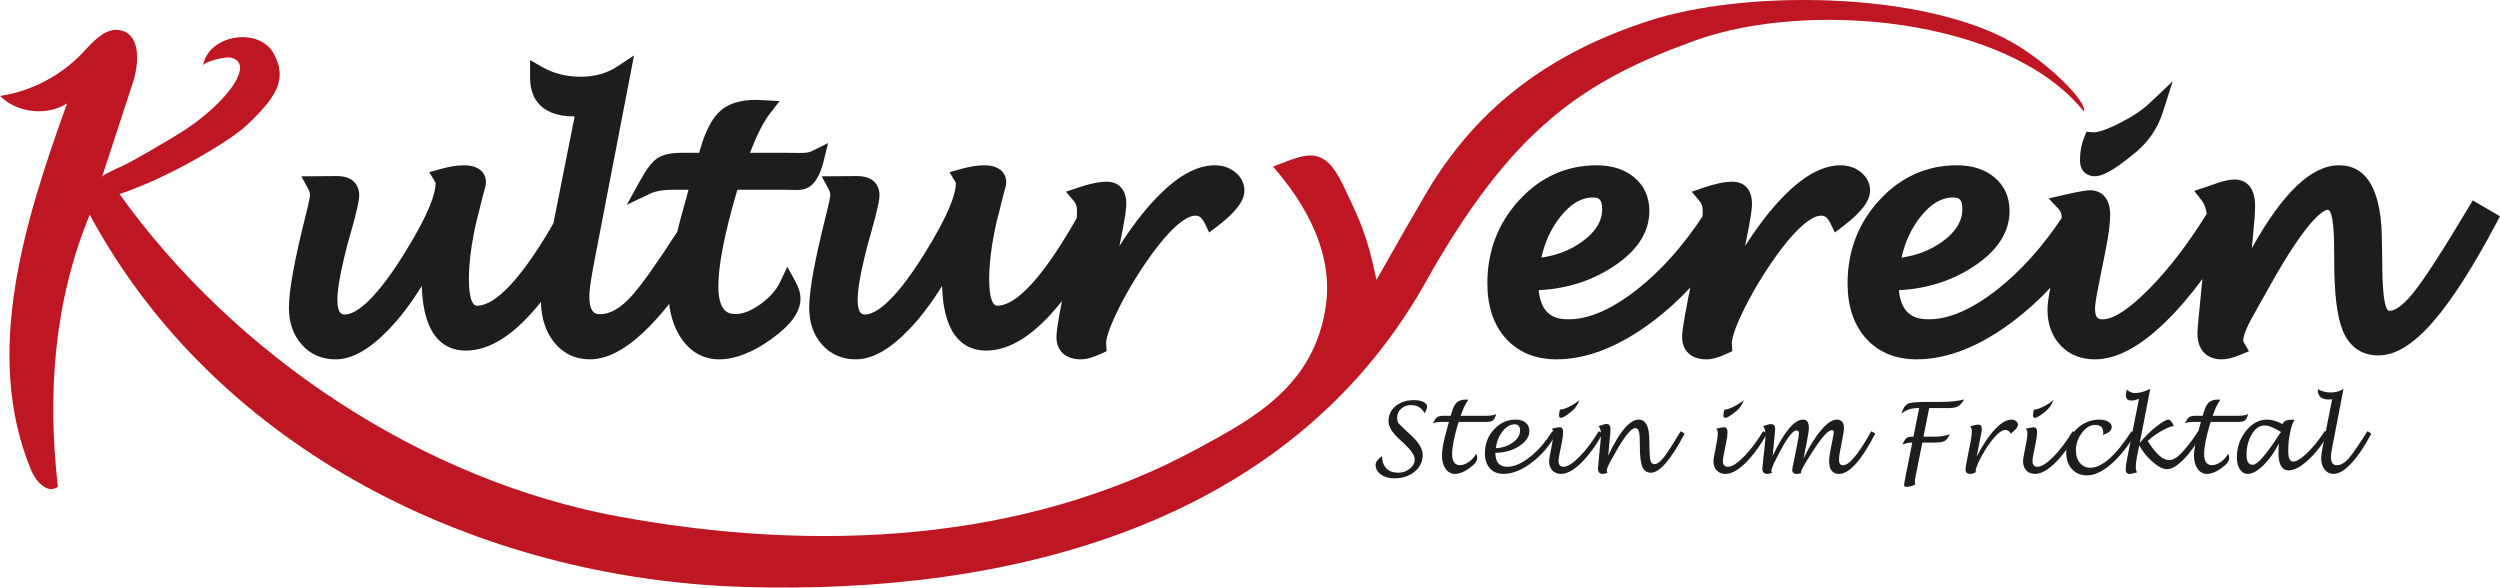 <?xml version="1.0" encoding="UTF-8"?> <svg xmlns="http://www.w3.org/2000/svg" id="Ebene_1" viewBox="0 0 459.22 107.926"><defs><style>.cls-1{fill:#be1622;}.cls-2{fill:#1d1d1b;}</style></defs><path class="cls-2" d="M253.863,83.765c0,.955.262,1.705.787,2.25.523.545,1.249.817,2.175.817.82,0,1.532-.246,2.136-.738s.905-1.069.905-1.731c0-.709-.665-1.685-1.995-2.927l-.967-.896c-1.236-1.148-1.854-2.206-1.854-3.173,0-1.125.439-2.051,1.318-2.777s1.998-1.09,3.357-1.09c.721,0,1.304.11,1.749.33s.668.505.668.856c0,.346-.158.747-.475,1.204-.51-.984-1.339-1.477-2.487-1.477-.715,0-1.317.222-1.806.664-.49.442-.734.988-.734,1.639,0,.434.08.765.242.993.16.229.66.727,1.498,1.494l.791.729c1.441,1.342,2.162,2.546,2.162,3.612,0,1.242-.492,2.272-1.477,3.09s-2.224,1.226-3.718,1.226c-1.002,0-1.83-.234-2.483-.703s-.979-1.061-.979-1.775c0-.486.396-1.025,1.187-1.617Z"></path><path class="cls-2" d="M271.12,83.352c.158.287.237.539.237.756,0,.574-.485,1.209-1.455,1.903s-1.853,1.041-2.649,1.041c-.703,0-1.276-.313-1.718-.94-.443-.627-.664-1.436-.664-2.426,0-1.102.29-2.669.87-4.702l.404-1.477h-1.485c-.621,0-1.116.088-1.485.264.34-.617.621-1.004.844-1.161s.601-.236,1.134-.236h1.327l.176-.608c.27-.904.592-1.526.967-1.864s.938-.507,1.688-.507c.088,0,.229.006.422.018-.457.588-.932,1.575-1.424,2.962h4.641c.814,0,1.436-.105,1.863-.317-.146.601-.342.992-.585,1.176s-.695.275-1.357.275h-4.939c-.059.193-.103.337-.132.431-.709,2.414-1.063,4.236-1.063,5.467,0,1.359.489,2.039,1.468,2.039.504,0,1.053-.214,1.647-.642s1.019-.911,1.271-1.45Z"></path><path class="cls-2" d="M274.683,83.173c0,1.713.727,2.569,2.18,2.569,1.26,0,2.648-.599,4.166-1.798,1.518-1.198,2.886-2.776,4.104-4.735l.747.412c-1.148,2.144-2.642,3.918-4.478,5.323-1.838,1.405-3.579,2.107-5.226,2.107-1.055,0-1.889-.34-2.501-1.02s-.918-1.608-.918-2.786c0-1.699.555-3.152,1.666-4.359,1.109-1.207,2.447-1.811,4.012-1.811.756,0,1.36.19,1.814.571s.682.89.682,1.528c0,1.049-.632,1.977-1.895,2.785-1.263.808-2.714,1.212-4.354,1.212ZM274.753,82.329c1.225-.064,2.274-.415,3.151-1.052.875-.637,1.313-1.373,1.313-2.209,0-.748-.334-1.122-1.002-1.122-.797,0-1.532.427-2.206,1.28-.674.853-1.093,1.888-1.257,3.103Z"></path><path class="cls-2" d="M294.401,79.64c-1.324,2.321-2.663,4.137-4.017,5.447s-2.569,1.965-3.647,1.965c-.656,0-1.186-.214-1.587-.642s-.602-.99-.602-1.688c0-.264.059-.684.176-1.258l.193-.967c.287-1.395.431-2.373.431-2.937,0-.334-.1-.606-.299-.817.762-.175,1.239-.263,1.433-.263.434,0,.65.304.65.913,0,.45-.085,1.098-.255,1.94l-.343,1.712c-.17.825-.255,1.361-.255,1.606,0,.727.308,1.089.923,1.089.732,0,1.708-.616,2.927-1.848,1.219-1.232,2.399-2.794,3.542-4.685l.729.43ZM286.579,75.215l.123.009c.393-.018.956-.216,1.692-.594.734-.378,1.311-.764,1.727-1.157-.258.809-.715,1.485-1.371,2.03-.996.832-1.67,1.248-2.021,1.248-.234,0-.352-.144-.352-.43,0-.41.067-.779.202-1.106Z"></path><path class="cls-2" d="M295.415,83.677c2.08-4.4,3.949-6.601,5.607-6.601,1.295,0,1.942,1.289,1.942,3.867l.018,1.063c0,1.23.062,2.082.189,2.554.125.472.355.707.689.707.504,0,1.076-.401,1.719-1.204.641-.803,1.686-2.417,3.133-4.843l.738.431c-1.289,2.432-2.443,4.236-3.463,5.414s-1.934,1.767-2.742,1.767c-.744,0-1.268-.36-1.568-1.081-.303-.721-.453-1.969-.453-3.744l-.009-.756c0-.961-.062-1.636-.185-2.025s-.337-.585-.642-.585c-.773,0-2.019,1.544-3.735,4.632-.422.756-.694,1.242-.817,1.459-.451.785-.677,1.354-.677,1.705,0,.141.038.275.114.404-.34.141-.627.211-.861.211-.592,0-.888-.328-.888-.984,0-.188.076-1.031.229-2.531l.193-1.907c.088-.809.132-1.436.132-1.881,0-.621-.141-1.11-.422-1.468.123-.041.328-.111.615-.211.363-.129.653-.193.87-.193.457,0,.686.334.686,1.002,0,.352-.044.955-.132,1.811-.018.188-.035.366-.053.536l-.229,2.452Z"></path><path class="cls-2" d="M324.594,79.64c-1.324,2.321-2.663,4.137-4.017,5.447s-2.569,1.965-3.647,1.965c-.656,0-1.186-.214-1.587-.642s-.602-.99-.602-1.688c0-.264.059-.684.176-1.258l.193-.967c.287-1.395.431-2.373.431-2.937,0-.334-.1-.606-.299-.817.762-.175,1.239-.263,1.433-.263.434,0,.65.304.65.913,0,.45-.085,1.098-.255,1.94l-.343,1.712c-.17.825-.255,1.361-.255,1.606,0,.727.308,1.089.923,1.089.732,0,1.708-.616,2.927-1.848,1.219-1.232,2.399-2.794,3.542-4.685l.729.43ZM316.772,75.215l.123.009c.393-.018.956-.216,1.692-.594.734-.378,1.311-.764,1.727-1.157-.258.809-.715,1.485-1.371,2.03-.996.832-1.67,1.248-2.021,1.248-.234,0-.352-.144-.352-.43,0-.41.067-.779.202-1.106Z"></path><path class="cls-2" d="M325.618,83.744c2.109-4.444,3.973-6.667,5.59-6.667.709,0,1.063.512,1.063,1.535,0,.438-.152,1.427-.457,2.965l-.527,2.658c1.025-2.155,2.095-3.887,3.208-5.195s2.074-1.963,2.883-1.963c.891,0,1.336.521,1.336,1.563,0,.374-.132,1.231-.396,2.572l-.272,1.369c-.164.825-.246,1.438-.246,1.835,0,.703.249,1.054.747,1.054,1.125,0,2.854-2.086,5.186-6.258l.738.412c-2.543,4.952-4.764,7.428-6.662,7.428-1.213,0-1.819-.791-1.819-2.373,0-.527.117-1.374.352-2.54l.246-1.213c.164-.82.246-1.33.246-1.529,0-.252-.129-.378-.387-.378-.633,0-1.767,1.257-3.401,3.771-1.482,2.291-2.224,3.601-2.224,3.928,0,.035.012.097.035.185-.082.018-.226.057-.431.115-.088.029-.22.044-.396.044-.545,0-.817-.26-.817-.781,0-.158.088-.635.264-1.431.064-.287.129-.595.193-.922l.369-1.861c.27-1.341.404-2.146.404-2.414,0-.393-.144-.589-.431-.589-.633,0-1.564,1.133-2.795,3.397-1.225,2.247-1.837,3.587-1.837,4.02,0,.123.047.243.141.36-.322.142-.618.212-.888.212-.609,0-.914-.328-.914-.984,0-.082.088-.935.264-2.558l.202-1.872c.07-.656.105-1.263.105-1.819,0-.703-.144-1.219-.431-1.547.68-.246,1.16-.369,1.441-.369.516,0,.773.305.773.914,0,.216-.07,1.021-.211,2.415l-.246,2.512Z"></path><path class="cls-2" d="M353.109,81.304l-1.213,6.073c-.111.557-.167.917-.167,1.081s.038.34.114.527c-.592.299-1.134.448-1.626.448-.305,0-.457-.123-.457-.369,0-.129.059-.492.176-1.09l1.327-6.671h-.132c-.527,0-1.096.126-1.705.378.287-.621.541-1.021.76-1.199.221-.179.57-.269,1.051-.269h.237l1.055-5.256h-.193c-1.277,0-2.294.349-3.05,1.046.229-.926.624-1.544,1.187-1.854.398-.217,1.635-.325,3.709-.325h2.312c1.723,0,3.155-.152,4.298-.457-.363.639-.743,1.065-1.138,1.279-.396.214-1.004.32-1.824.32l-.773-.009h-2.689l-1.046,5.256h1.898c1.178,0,2.15-.149,2.918-.448-.281.662-.605,1.084-.972,1.266s-1.085.272-2.157.272h-1.898Z"></path><path class="cls-2" d="M362.904,86.771c-.4.188-.722.281-.963.281-.601,0-.9-.264-.9-.791,0-.27.105-.94.316-2.013l.439-2.188c.27-1.301.404-2.265.404-2.892,0-.34-.097-.624-.29-.853.615-.211,1.116-.316,1.503-.316.41,0,.615.261.615.782,0,.322-.146,1.169-.436,2.54l-.498,2.558c1.106-2.15,2.221-3.821,3.342-5.014,1.12-1.192,2.138-1.789,3.051-1.789.322,0,.601.093.834.277.234.185.352.408.352.672,0,.41-.445.955-1.336,1.635-.223-.463-.538-.694-.948-.694-.743,0-1.69.791-2.844,2.373-.714.984-1.334,2-1.86,3.046s-.79,1.791-.79,2.236l.009.149Z"></path><path class="cls-2" d="M381.461,79.64c-1.324,2.321-2.663,4.137-4.017,5.447s-2.569,1.965-3.647,1.965c-.656,0-1.186-.214-1.587-.642s-.602-.99-.602-1.688c0-.264.059-.684.176-1.258l.193-.967c.287-1.395.431-2.373.431-2.937,0-.334-.1-.606-.299-.817.762-.175,1.239-.263,1.433-.263.434,0,.65.304.65.913,0,.45-.085,1.098-.255,1.94l-.343,1.712c-.17.825-.255,1.361-.255,1.606,0,.727.308,1.089.923,1.089.732,0,1.708-.616,2.927-1.848,1.219-1.232,2.399-2.794,3.542-4.685l.729.43ZM373.639,75.215l.123.009c.393-.018.956-.216,1.692-.594.734-.378,1.311-.764,1.727-1.157-.258.809-.715,1.485-1.371,2.03-.996.832-1.67,1.248-2.021,1.248-.234,0-.352-.144-.352-.43,0-.41.067-.779.202-1.106Z"></path><path class="cls-2" d="M392.276,79.652c-1.418,2.379-2.921,4.253-4.509,5.621s-3.062,2.052-4.421,2.052c-1.131,0-2.048-.387-2.751-1.16s-1.055-1.778-1.055-3.015c0-1.629.606-3.048,1.819-4.258s2.637-1.815,4.271-1.815c.662,0,1.205.128,1.631.383.424.255.637.578.637.971,0,.645-.548,1.128-1.644,1.45.059-.141.088-.275.088-.404,0-.949-.504-1.424-1.512-1.424-.873,0-1.678.488-2.413,1.464s-1.103,2.043-1.103,3.203c0,.943.244,1.713.733,2.308s1.127.892,1.912.892c2.156,0,4.682-2.235,7.576-6.706l.738.439Z"></path><path class="cls-2" d="M392.956,81.814l-.422,2.092c-.146.732-.22,1.371-.22,1.916,0,.34.076.65.229.932-.601.199-1.054.299-1.359.299-.482,0-.724-.275-.724-.826,0-.428.097-1.128.29-2.101l2.153-10.846c-.539.193-.999.29-1.38.29-.686,0-1.028-.308-1.028-.923,0-.205.059-.568.177-1.09.428.428.943.642,1.547.642.778,0,1.698-.255,2.759-.765l-1.935,9.914c.926-1.113,1.93-2.104,3.013-2.971s1.854-1.301,2.311-1.301c.274,0,.585.393.931,1.178-.574.064-1.357.384-2.35.958s-1.805,1.175-2.438,1.802c1.476,2.332,2.764,3.498,3.864,3.498.516,0,1.021-.186,1.516-.558.494-.372,1.151-1.062,1.972-2.07.778-.961,1.417-1.86,1.915-2.698l.729.422c-1.065,1.963-2.193,3.55-3.382,4.76s-2.216,1.814-3.082,1.814c-.715,0-1.589-.443-2.622-1.331s-1.854-1.9-2.463-3.037Z"></path><path class="cls-2" d="M409.254,83.352c.158.287.237.539.237.756,0,.574-.485,1.209-1.455,1.903s-1.853,1.041-2.649,1.041c-.703,0-1.276-.313-1.718-.94-.443-.627-.664-1.436-.664-2.426,0-1.102.29-2.669.87-4.702l.404-1.477h-1.485c-.621,0-1.116.088-1.485.264.34-.617.621-1.004.844-1.161s.601-.236,1.134-.236h1.327l.176-.608c.27-.904.592-1.526.967-1.864s.938-.507,1.688-.507c.088,0,.229.006.422.018-.457.588-.932,1.575-1.424,2.962h4.641c.814,0,1.436-.105,1.863-.317-.146.601-.342.992-.585,1.176s-.695.275-1.357.275h-4.939c-.059.193-.103.337-.132.431-.709,2.414-1.063,4.236-1.063,5.467,0,1.359.489,2.039,1.468,2.039.504,0,1.053-.214,1.647-.642.595-.428,1.019-.911,1.271-1.45Z"></path><path class="cls-2" d="M418.583,81.462c-.751,1.553-1.676,2.873-2.776,3.96-1.1,1.087-2.058,1.63-2.873,1.63-.621,0-1.119-.276-1.491-.83s-.559-1.291-.559-2.211c0-1.834.556-3.448,1.667-4.843s2.397-2.092,3.858-2.092c.886,0,1.845.275,2.877.826.152-.545.773-.817,1.863-.817.07,0,.185.003.343.009-.334.51-.589,1.207-.765,2.092l-.149.747c-.17.832-.255,1.805-.255,2.918,0,1.283.299,1.925.896,1.925.633,0,1.499-.528,2.597-1.586,1.1-1.058,2.179-2.404,3.239-4.039l.686.475c-1.084,1.934-2.323,3.547-3.718,4.839s-2.593,1.938-3.595,1.938c-1.266,0-1.898-1.055-1.898-3.164,0-.439.018-1.031.053-1.775ZM418.997,79.362c-1.232-.803-2.256-1.204-3.071-1.204-.887,0-1.652.538-2.298,1.613s-.968,2.351-.968,3.827c0,1.184.388,1.775,1.162,1.775.839,0,2.443-1.84,4.813-5.52.03-.047.15-.211.361-.492Z"></path><path class="cls-2" d="M435.577,79.669c-1.213,2.303-2.432,4.109-3.656,5.419s-2.309,1.964-3.252,1.964c-.686,0-1.239-.265-1.661-.795s-.633-1.224-.633-2.079c0-.48.088-1.16.264-2.039l1.749-8.807c-.229.035-.428.053-.598.053-1.348,0-2.021-.562-2.021-1.688v-.202c.703.398,1.497.598,2.382.598s1.658-.22,2.32-.659l-2.039,10.573c-.182.949-.272,1.603-.272,1.96,0,.99.363,1.485,1.09,1.485.703,0,1.41-.396,2.123-1.19.711-.794,1.879-2.486,3.502-5.076l.703.483Z"></path><path class="cls-2" d="M144.617,48.991l-1.282,2.744c-.706,1.51-1.934,2.901-3.65,4.136-1.664,1.198-3.171,1.805-4.481,1.805-1.056,0-3.252,0-3.252-5.117,0-3.85,1.147-9.709,3.401-17.386.029-.093.063-.202.101-.326h8.385c.531,0,.998.016,1.411.03,1.438.048,2.574.087,3.598-.686,1.096-.827,1.907-2.365,2.477-4.703l.784-3.211-2.962,1.467c-.745.367-1.467.372-3.178.34-.452-.008-.951-.017-1.506-.017h-6.704c1.272-3.287,2.497-5.698,3.652-7.184l1.795-2.31-2.92-.171c-.672-.04-1.161-.06-1.467-.06-2.829,0-5.028.689-6.539,2.05-1.452,1.309-2.63,3.531-3.604,6.802l-.253.874h-3.175c-2.084,0-3.585.344-4.588,1.051-.941.664-1.963,2.032-3.215,4.307l-2.305,4.185,4.315-2.052c.991-.471,2.4-.711,4.187-.711h2.832l-.783,2.858c-.494,1.73-.922,3.351-1.288,4.871-3.734,5.786-6.537,9.733-8.348,11.754-2.009,2.24-3.954,3.375-5.783,3.375-.706,0-2.018,0-2.018-3.31,0-.733.149-2.387.861-6.106l7.351-38.118-3.057,2.028c-1.896,1.258-4.157,1.895-6.723,1.895-2.606,0-4.966-.589-7.017-1.751l-2.298-1.303v3.301c0,2.633,1.057,7.048,8.138,7.048h.042l-3.904,19.656c-7.17,12.391-11.553,15.109-14.013,15.109-1.355,0-1.502-3.328-1.502-4.759,0-2.635.309-5.509.914-8.531l.287-1.376c.11-.533.286-1.25.529-2.162.454-1.764.554-2.205.586-2.365.278-1.072.454-1.748.509-1.957.206-.645.303-1.14.303-1.558,0-.724-.293-3.085-4.064-3.085-1.243,0-2.683.233-4.403.716l-1.945.544,1.04,1.731c.083.138.125.257.125.353,0,1.667-1.005,5.262-5.793,12.93-6.022,9.682-9.388,11.127-10.858,11.127-.485,0-1.387,0-1.387-2.698,0-1.705.41-4.27,1.218-7.62l.439-1.787c.06-.276.218-.897.636-2.311,1.527-5.361,1.723-6.821,1.723-7.494,0-.825-.295-3.515-4.104-3.515l-6.528.048,1.228,2.256c.234.431.358.82.358,1.127,0,.156-.057.888-.785,3.753-2.078,8.265-3.088,13.827-3.088,17.002,0,2.726.786,4.999,2.337,6.753,1.599,1.81,3.696,2.727,6.232,2.727,3.05,0,6.276-1.826,9.864-5.583,2.109-2.209,4.105-4.853,5.969-7.901.282,9.784,4.52,11.877,8.095,11.877,4.452,0,9.017-2.947,13.794-8.93.065,2.963.862,5.441,2.387,7.358,1.677,2.109,3.907,3.178,6.628,3.178,3.557,0,7.397-2.257,11.74-6.9.935-1.001,1.872-2.102,2.808-3.281.291,2.519,1.062,4.687,2.312,6.459,1.743,2.469,4.053,3.721,6.867,3.721,2.919,0,6.131-1.241,9.546-3.688,3.628-2.597,5.392-5.038,5.392-7.463,0-.98-.316-2.03-.966-3.21l-1.461-2.653Z"></path><path class="cls-2" d="M226.851,31.597c-1.038-.819-2.275-1.235-3.677-1.235-3.456,0-7.082,2.068-11.082,6.324-2.159,2.297-4.322,5.142-6.47,8.506,1.134-5.443,1.271-7.016,1.271-7.725,0-3.797-2.715-4.093-3.548-4.093-1.449,0-3.217.365-5.406,1.116l-2.131.732,1.456,1.72c.392.462.582,1.047.582,1.788,0,.389-.022.836-.057,1.316-7.509,13.245-12.06,16.109-14.585,16.109-1.356,0-1.502-3.328-1.502-4.759,0-2.635.309-5.509.914-8.531l.288-1.376c.11-.533.286-1.25.528-2.161.455-1.765.554-2.206.586-2.366.278-1.072.454-1.748.509-1.957.206-.645.303-1.14.303-1.558,0-.724-.293-3.085-4.064-3.085-1.243,0-2.684.235-4.403.716l-1.945.544,1.04,1.731c.083.137.124.257.124.353,0,1.667-1.005,5.262-5.793,12.93-6.021,9.682-9.387,11.127-10.857,11.127-.485,0-1.387,0-1.387-2.698,0-1.705.41-4.271,1.218-7.62l.439-1.787c.06-.276.218-.897.636-2.311,1.527-5.361,1.723-6.821,1.723-7.494,0-.825-.295-3.515-4.104-3.515l-6.526.048,1.226,2.256c.234.43.358.82.358,1.127,0,.156-.057.89-.785,3.753-2.077,8.264-3.088,13.826-3.088,17.002,0,2.727.786,4.999,2.337,6.753,1.599,1.81,3.696,2.727,6.231,2.727,3.05,0,6.276-1.826,9.864-5.583,2.109-2.209,4.106-4.853,5.97-7.902.282,9.784,4.52,11.878,8.094,11.878,4.493,0,9.1-2.994,13.926-9.089-.897,4.595-1.005,5.956-1.005,6.574,0,2.581,1.675,4.121,4.48,4.121,1.024,0,2.265-.348,3.794-1.063l.947-.442-.089-1.44c0-.678.314-2.438,2.415-6.609,1.672-3.322,3.672-6.596,5.944-9.728,4.509-6.189,6.972-7.113,8.039-7.113.31,0,1.037,0,1.707,1.394l.819,1.704,1.503-1.146c3.388-2.587,4.967-4.671,4.967-6.56,0-1.334-.599-2.511-1.733-3.403Z"></path><path class="cls-2" d="M343.512,35c0-1.335-.599-2.512-1.733-3.403-1.038-.819-2.275-1.235-3.676-1.235-3.456,0-7.082,2.068-11.083,6.324-2.159,2.297-4.322,5.141-6.469,8.504,1.133-5.436,1.27-7.012,1.27-7.723,0-3.797-2.716-4.093-3.548-4.093-1.449,0-3.218.365-5.407,1.116l-2.131.732,1.456,1.72c.392.462.582,1.047.582,1.788,0,.308-.015.655-.037,1.021-3.593,5.438-7.602,9.934-11.945,13.364-4.652,3.674-8.906,5.537-12.645,5.537-2.365,0-5.048-.645-5.508-5.348,4.99-.246,9.503-1.643,13.438-4.161,4.574-2.927,6.893-6.422,6.893-10.387,0-2.55-.933-4.626-2.774-6.169-1.76-1.475-4.086-2.224-6.913-2.224-5.532,0-10.319,2.156-14.229,6.407-3.878,4.214-5.844,9.353-5.844,15.274,0,4.22,1.141,7.626,3.393,10.125,2.293,2.546,5.425,3.837,9.307,3.837,5.696,0,11.75-2.422,17.991-7.198,2.361-1.806,4.558-3.809,6.59-5.993l-.442,2.203c-.952,4.84-1.062,6.237-1.062,6.868,0,2.581,1.675,4.121,4.48,4.121,1.024,0,2.265-.348,3.794-1.063l.944-.442-.085-1.44c0-.678.314-2.439,2.414-6.609,1.671-3.319,3.671-6.593,5.943-9.727,4.511-6.19,6.974-7.114,8.04-7.114.311,0,1.037,0,1.706,1.394l.819,1.705,1.503-1.147c3.388-2.587,4.967-4.671,4.967-6.56ZM290.644,44.37c-2.131,1.548-4.651,2.537-7.513,2.951.635-2.857,1.789-5.355,3.442-7.448,1.91-2.417,3.87-3.593,5.994-3.593.981,0,1.732.156,1.732,2.124,0,2.225-1.196,4.176-3.655,5.966Z"></path><path class="cls-2" d="M384.752,32.378c1.128,0,2.911-.526,7.582-4.428,2.362-1.962,4.031-4.433,4.959-7.344l1.811-5.678-4.333,4.091c-1.248,1.178-3.026,2.364-5.286,3.527-2.631,1.354-4.059,1.712-4.806,1.765l-1.414-.102-.424,1.03c-.514,1.251-.775,2.663-.775,4.197,0,2.173,1.447,2.943,2.687,2.943Z"></path><path class="cls-2" d="M454.216,36.804l-.781,1.309c-4.669,7.825-8.07,13.086-10.109,15.636-2.333,2.917-3.763,3.353-4.407,3.353-.301,0-.558-.393-.765-1.168-.258-.963-.565-3.123-.565-7.962l-.057-3.446c0-9.398-2.651-14.163-7.88-14.163-5.053,0-10.326,5.002-16.027,15.243v-.004c.057-.557.115-1.145.172-1.75.295-2.872.438-4.856.438-6.068,0-4.341-2.642-4.81-3.777-4.81-.894,0-1.991.236-3.345.717-.928.323-1.591.549-1.989.681l-2.08.69,1.356,1.723c.493.627.805,1.469.95,2.494-3.423,5.503-6.98,10.148-10.59,13.797-4.559,4.61-7.116,5.577-8.459,5.577-.69,0-1.473,0-1.473-2.015,0-.393.104-1.556.802-4.944l1.118-5.587c.58-2.878.863-5.05.863-6.638,0-4.195-2.804-4.521-3.663-4.521-.522,0-1.565.102-5.022.899l-2.614.603,1.839,1.952c.38.403.556.916.556,1.613,0,.011-.001.024-.001.035-3.543,5.305-7.486,9.697-11.751,13.065-4.653,3.674-8.907,5.537-12.645,5.537-2.365,0-5.048-.645-5.508-5.348,4.989-.246,9.502-1.643,13.438-4.161,4.574-2.927,6.893-6.422,6.893-10.387,0-2.55-.933-4.626-2.774-6.169-1.76-1.475-4.086-2.224-6.914-2.224-5.531,0-10.318,2.156-14.229,6.407-3.877,4.215-5.843,9.354-5.843,15.274,0,4.22,1.141,7.626,3.392,10.125,2.293,2.546,5.425,3.837,9.308,3.837,5.696,0,11.75-2.422,17.991-7.198,2.349-1.797,4.537-3.789,6.561-5.961-.35,1.777-.529,3.107-.529,4.015,0,2.672.801,4.88,2.381,6.564,1.607,1.713,3.728,2.581,6.301,2.581,3.972,0,8.218-2.24,12.978-6.848,2.271-2.198,4.542-4.842,6.797-7.905l-.16,1.582c-.675,6.652-.754,7.99-.754,8.418,0,2.975,1.659,4.752,4.437,4.752.977,0,2.089-.264,3.399-.806l1.641-.678-.904-1.527c-.108-.182-.158-.353-.158-.536,0-.394.195-1.65,2.009-4.807.402-.709,1.294-2.299,2.674-4.773,7.583-13.638,10.368-14.329,10.849-14.329.109,0,.364,0,.626.831.243.768.531,2.458.531,6.169l.029,2.449c0,6.062.522,10.254,1.596,12.816,1.226,2.927,3.487,4.475,6.541,4.475,3.138,0,6.447-2.06,10.116-6.299,3.387-3.911,7.257-9.954,11.501-17.96l.692-1.306-5.004-2.918ZM356.806,44.37c-2.131,1.548-4.651,2.537-7.513,2.951.635-2.857,1.789-5.355,3.443-7.448,1.908-2.417,3.868-3.593,5.993-3.593.981,0,1.732.156,1.732,2.124,0,2.225-1.196,4.176-3.655,5.966Z"></path><path class="cls-1" d="M44.037,11.92c-.176-.728-.91-1.196-1.647-1.336-1.116-.212-4.987.749-5.109,1.497.931-5.73,10.355-7.27,13.061-2.135,2.411,4.575.58,7.774-5.028,13.07-3.032,2.864-14.643,9.81-23.365,12.617,21.293,29.774,55.802,52.667,91.806,59.268,36.004,6.601,74.224,4.917,106.381-12.571,9.941-5.406,21.375-11.396,23.424-26.298,1.515-11.02-5.38-20.455-9.727-25.431,5.874-2.179,9.176-4.355,12.851,3.355,2.926,6.14,4.343,8.762,6.154,17.46q6.38-11.296,9.303-16.216c9.521-16.024,23.16-25.693,40.858-31.413,17.712-5.725,49.845-5.36,66.385,3.86,6.837,3.811,14.076,11.117,13.431,12.856C368.707,3.004,331.85.051,311.437,7.419c-20.724,7.479-33.74,16.235-49.578,44.433-25.075,44.643-76.482,57.471-125.346,55.957-48.864-1.514-96.843-25.33-120.029-68.369-6.579,15.957-7.812,32.835-5.857,49.984-1.804,1.328-3.946-.742-4.918-3.086-8.859-21.357-1.227-45.581,6.608-67.334-3.781,2.361-9.153,1.759-12.317-1.38,5.781-.864,11.243-3.729,15.238-7.995,1.97-2.103,4.35-4.801,7.122-4.014,3.544,1.006,3.176,6.117,2.03,9.619-1.892,5.781-3.784,11.562-5.676,17.342.13-.397.893-.694,1.218-.869.811-.436,1.653-.819,2.494-1.194,1.964-.877,9.389-5.261,11.234-6.449,5.737-3.696,11.054-9.292,10.377-12.143Z"></path></svg> 